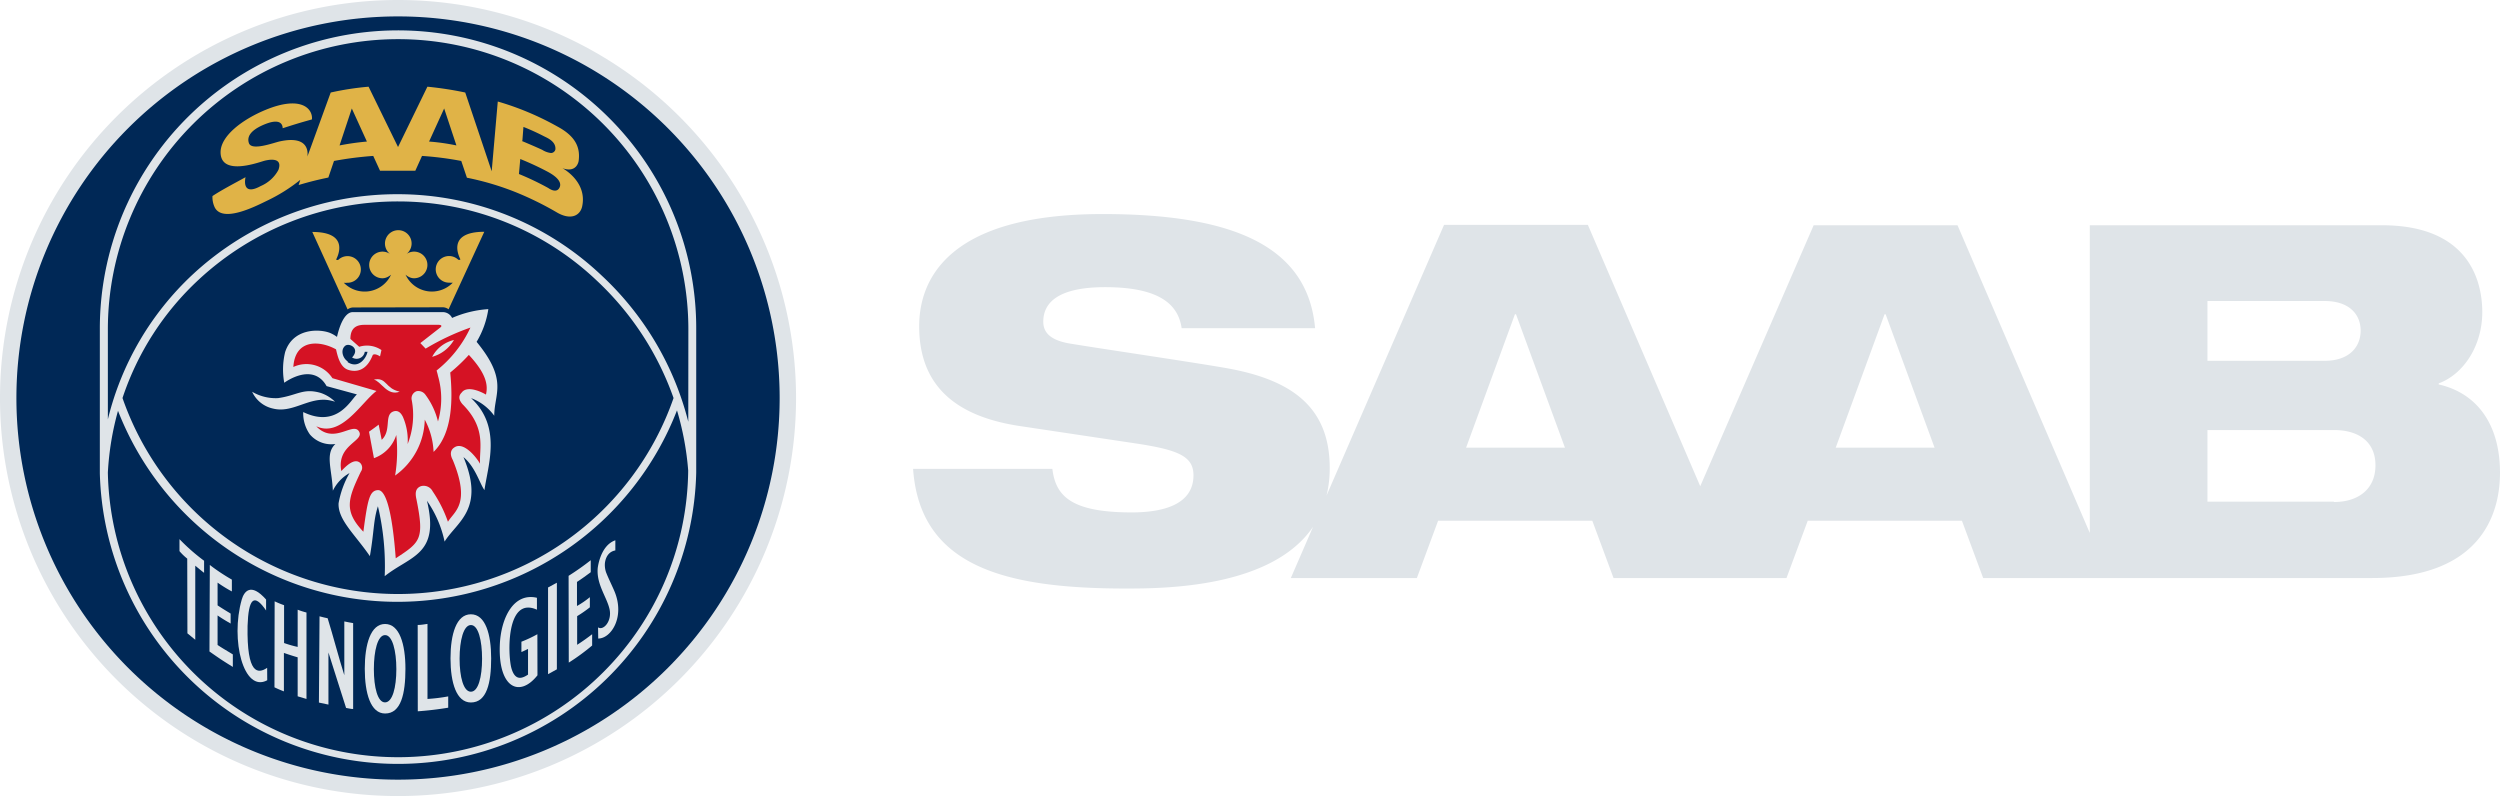 <svg xmlns="http://www.w3.org/2000/svg" viewBox="0 0 283.46 90.26"><path d="M344.9,198.13A45.13,45.13,0,1,0,299.77,153,45.12,45.12,0,0,0,344.9,198.13Z" transform="translate(-299.77 -107.87)" fill="#dfe4e8"/><path d="M344.9,109.73A43.27,43.27,0,1,0,388.17,153,43.27,43.27,0,0,0,344.9,109.73Z" transform="translate(-299.77 -107.87)" fill="#002856"/><path d="M368.81,121.22a33.81,33.81,0,0,0-57.72,24v16.3h0a33.82,33.82,0,0,0,67.62-.07V145.19A33.69,33.69,0,0,0,368.81,121.22Zm-.64,62.87A32.91,32.91,0,0,1,312,161.45a32.34,32.34,0,0,1,1.15-7,34,34,0,0,0,63.38-.05,32.57,32.57,0,0,1,1.27,6.82A32.8,32.8,0,0,1,368.17,184.09ZM313.66,153a32.06,32.06,0,0,1,8.65-13.43,33.16,33.16,0,0,1,22.7-8.86,32.72,32.72,0,0,1,22.45,9A33.44,33.44,0,0,1,376.14,153a33.07,33.07,0,0,1-62.48,0Zm64.15,2.69a34.07,34.07,0,0,0-9.8-16.56,33.61,33.61,0,0,0-23.07-9.24,34.09,34.09,0,0,0-23.32,9.1A33.19,33.19,0,0,0,312,155.42v-10.2a32.91,32.91,0,1,1,65.82,0Z" transform="translate(-299.77 -107.87)" fill="#dfe4e8"/><path d="M337.27,118.36a32.51,32.51,0,0,1,4.29-.66l3.34,6.84,3.33-6.84a39.48,39.48,0,0,1,4.29.66l3,8.93.69-7.91a31.89,31.89,0,0,1,6.75,2.83c2.22,1.18,2.6,2.53,2.42,3.91,0,0-.19,1.41-1.84.82,0,0,2.87,1.52,2.23,4.37-.24,1-1.26,1.55-2.8.68a36,36,0,0,0-4.73-2.33,31.69,31.69,0,0,0-5.53-1.64l-.64-1.9a36.44,36.44,0,0,0-4.45-.57l-.76,1.68c-1.12,0-2.85,0-4,0l-.77-1.68a39.55,39.55,0,0,0-4.45.57L337,128c-1.06.22-2.11.47-3.37.85l.19-.59a19.06,19.06,0,0,1-3.82,2.39c-1.35.66-5,2.51-5.89.72a2.72,2.72,0,0,1-.25-1.27c1.08-.72,2.64-1.52,3.75-2.14,0,0-.55,2.26,1.73,1a4.09,4.09,0,0,0,2-1.83c.53-1.47-1.09-1.18-1.7-1-1,.31-4.85,1.61-4.86-1,0-1.84,2.47-3.72,5.12-4.81,4-1.64,5.35-.14,5.24,1.09-1.61.45-2,.58-3.32,1,0-.46-.31-1.14-2-.46s-2.06,1.45-1.83,2.14c.3.93,2.87-.06,3.51-.19,3.6-.78,3.13,1.65,3.12,1.72S337.26,118.36,337.27,118.36Zm1,6a29.84,29.84,0,0,1,3.1-.44s-1.71-3.75-1.71-3.75Zm20.34,3.24a31.22,31.22,0,0,1,3.33,1.59s.8.6,1.19.08.09-1.2-1.25-1.92a32.37,32.37,0,0,0-3.12-1.45Zm.34-3.74s1.37.57,2.3,1a2.37,2.37,0,0,0,1,.36.52.52,0,0,0,.49-.39c.1-.92-.93-1.33-1.29-1.51a25.15,25.15,0,0,0-2.33-1.06S359,123.82,359,123.82Zm-10.53.06a23.73,23.73,0,0,1,3.1.44s-1.39-4.19-1.39-4.19Z" transform="translate(-299.77 -107.87)" fill="#e0b347"/><path d="M328.36,152.29a5.26,5.26,0,0,0,2.94.72c2.19-.31,2.83-1.17,4.83-.59a4.3,4.3,0,0,1,1.63,1,4.8,4.8,0,0,0-1.08-.22c-2.13-.12-3.84,1.51-5.93,1A3.39,3.39,0,0,1,328.36,152.29Z" transform="translate(-299.77 -107.87)" fill="#dfe4e8"/><path d="M340.24,152.59c-.69.59-2.22,3.87-6.09,2a4.17,4.17,0,0,0,.75,2.53,3.2,3.2,0,0,0,2.9,1.09h0c-1.19,1.11-.4,2.8-.29,5.3a4.6,4.6,0,0,1,1.89-2,10.62,10.62,0,0,0-1.24,3.42c-.09,1.88,1.85,3.52,3.55,6,.5-2.9.38-4,.91-5.66a29.32,29.32,0,0,1,.77,7.93c2.92-2.33,6.27-2.39,4.79-8.55a12.67,12.67,0,0,1,2,4.63h0c1.38-2.24,4.62-3.67,2.14-9.58,1.35,1.11,1.84,3,2.38,3.74.39-2.84,2-7.16-1.52-10.43l0,0a5.71,5.71,0,0,1,2.63,2c0-2.54,1.6-4-2-8.38a10.12,10.12,0,0,0,1.33-3.71,12.25,12.25,0,0,0-4.11,1,1.18,1.18,0,0,0-1-.66H339.76c-.72,0-1.37,1-1.78,2.81a3.71,3.71,0,0,0-.81-.46c-1.26-.48-4.2-.51-5.07,2.18a8.34,8.34,0,0,0-.1,3.48s3.22-2.42,4.8.38m2.39-2.81c-.52-.31-.88-1.28-.27-1.77.45-.35,1.73.3.77,1.33a.94.94,0,0,0,1.44-.64l.31,0C341.31,148.45,340.43,149.74,339.19,148.93Z" transform="translate(-299.77 -107.87)" fill="#dfe4e8"/><path d="M350,142.71a1.11,1.11,0,0,1,.63.23l4.05-8.79c-4.37,0-2.8,2.91-2.73,3.08s-.22.09-.22.09a1.51,1.51,0,1,0-1,2.6,1.58,1.58,0,0,0,.38,0,3.29,3.29,0,0,1-5.32-.83c-.18-.27.25.33.93.33a1.51,1.51,0,1,0-.86-2.75v0a1.53,1.53,0,0,0,.58-1.19,1.51,1.51,0,0,0-1.51-1.51h0a1.51,1.51,0,0,0-.93,2.7v0a1.51,1.51,0,0,0-2.37,1.24,1.5,1.5,0,0,0,1.5,1.51c.69,0,1.12-.6.94-.32a3.3,3.3,0,0,1-5.32.83,1.58,1.58,0,0,0,.38,0,1.51,1.51,0,1,0-1-2.6s-.29.08-.22-.09,1.64-3.07-2.73-3.07l4,8.78a1.14,1.14,0,0,1,.63-.22Z" transform="translate(-299.77 -107.87)" fill="#e0b347"/><path d="M354.87,152.61c.23-1,.12-2.29-1.94-4.5a19.54,19.54,0,0,1-2.11,2c.26,2.68.37,6.81-1.89,9a8.44,8.44,0,0,0-1-3.66,8,8,0,0,1-3.36,6.34,17,17,0,0,0,.13-4.6,4.1,4.1,0,0,1-2.53,2.63l-.56-3s1.09-.77,1.09-.81.35,1.73.35,1.73c1.15-1.09.24-2.83,1.33-3.22.58-.19.89.25,1.07.61a6.68,6.68,0,0,1,.54,3.09,9,9,0,0,0,.46-5,.86.86,0,0,1,.58-1,1,1,0,0,1,1,.44,8.33,8.33,0,0,1,1.4,3,9.28,9.28,0,0,0,0-5.17c-.06-.3-.16-.61-.16-.61a13.38,13.38,0,0,0,3.84-4.87,27.47,27.47,0,0,0-5.08,2.39l-.6-.63,2.28-1.78c.14-.11.2-.28-.2-.29h-8.42c-.8,0-1.59.26-1.59,1.6l1,.89a2.92,2.92,0,0,1,2.52.37l-.16.72s-.54-.38-.82-.17c-.69,1.79-1.85,2-2.8,1.69s-1.21-1.66-1.37-2.32c-1.81-1-4.63-1.22-4.84,2a3.51,3.51,0,0,1,4.43,1.27l5,1.45c-1.71,1.28-4,5.33-6.83,4,2,2.12,4.15-.53,4.84.58s-2.57,1.49-2,4.5c.48-.5,1.47-1.54,2.14-.92a.77.77,0,0,1,.07,1c-1.42,3-2,4.41.29,6.8.49-3.68.7-4.68,1.67-4.72,1.42,0,1.88,6.19,2,7.73,2.82-1.84,3.25-2.16,2.35-6.68-.19-.81-.06-1.27.49-1.49a1.14,1.14,0,0,1,1.34.57,14.77,14.77,0,0,1,1.74,3.46c.72-1.2,2.61-2,.55-7-.34-.62-.28-1.14.18-1.43,1-.69,2.42,1,2.91,1.85-.1-1.76.75-4-2-6.76-.45-.54-.45-.94-.08-1.31C352.68,151.61,354.1,152.16,354.87,152.61Z" transform="translate(-299.77 -107.87)" fill="#d51224"/><path d="M342.16,150.91c1.49-.3,1.23,1,2.93,1.37-1.42.53-2.07-1.14-2.93-1.37h0" transform="translate(-299.77 -107.87)" fill="#dfe4e8"/><path d="M351.24,146.42a4.14,4.14,0,0,1-2.47,1.91A3.77,3.77,0,0,1,351.24,146.42Z" transform="translate(-299.77 -107.87)" fill="#dfe4e8"/><path d="M321,171.21a6.28,6.28,0,0,1-.88-.85V169a22.15,22.15,0,0,0,2.79,2.45v1.37c-.35-.26-.68-.55-1-.81v8.4l-.89-.73Z" transform="translate(-299.77 -107.87)" fill="#dfe4e8"/><path d="M323.56,171.93a22.64,22.64,0,0,0,2.5,1.66v1.34a15.63,15.63,0,0,1-1.62-1l0,2.58c.59.39,1.07.68,1.48.93v1.13c-.5-.29-.92-.53-1.48-.92V181c.55.37,1,.62,1.73,1.07v1.42c-1.32-.82-1.47-.93-2.65-1.75Z" transform="translate(-299.77 -107.87)" fill="#dfe4e8"/><path d="M330.07,185c-2.67,1.45-4.2-4.56-2.89-9.15.25-.87,1-2,2.76,0v1.24c-1.37-2-2-1.38-2.1,1.74-.1,5.54,1.18,5.46,2.22,4.76Z" transform="translate(-299.77 -107.87)" fill="#dfe4e8"/><path d="M330.91,176.05a10.82,10.82,0,0,0,1.07.44v4.29a13,13,0,0,0,1.54.44V177a8.25,8.25,0,0,0,1,.32v9.8l-1-.3,0-4.42c-.52-.15-1.05-.32-1.56-.5v4.36c-.35-.13-.7-.28-1.07-.46Z" transform="translate(-299.77 -107.87)" fill="#dfe4e8"/><path d="M336,177.75c.4.11.59.15.92.22.58,1.86,1.3,4.61,1.89,6.46h0v-6.1c.33.06.7.15,1,.19v9.74c-.3,0-.5-.08-.8-.12-.58-1.86-1.42-4.42-2-6.29h0l0,5.91-1.08-.23Z" transform="translate(-299.77 -107.87)" fill="#dfe4e8"/><path d="M347.13,178.73c.38,0,.69-.06,1.11-.12v8.51a19.6,19.6,0,0,0,2.35-.29v1.28c-1.13.19-2.33.33-3.45.41Z" transform="translate(-299.77 -107.87)" fill="#dfe4e8"/><path d="M360.71,184.44c-2.07,2.6-4.45,1.38-4.27-3.41.12-3.16,1.6-6,4.21-5.38V177c-3.55-1.6-3.31,5.24-2.88,6.68s1.24,1.1,1.87.68l0-2.91c-.24.11-.5.25-.75.35v-1.17a14.33,14.33,0,0,0,1.81-.85Z" transform="translate(-299.77 -107.87)" fill="#dfe4e8"/><path d="M361.91,174.48l1-.54,0,9.82-1,.55Z" transform="translate(-299.77 -107.87)" fill="#dfe4e8"/><path d="M364.24,173.16a29.49,29.49,0,0,0,2.51-1.77l0,1.36c-.53.39-1,.74-1.56,1.1v2.73a10,10,0,0,0,1.46-1l0,1.15a13.69,13.69,0,0,1-1.44,1l0,3.25c.67-.43,1.15-.78,1.7-1.2v1.28a24,24,0,0,1-2.65,1.94Z" transform="translate(-299.77 -107.87)" fill="#dfe4e8"/><path d="M367.58,179c.59.42,1.61-.7,1.3-2.07s-1.49-2.8-1.34-4.63c0,0,.26-2.57,2-3.17v1.15c-1.15.21-1.19,1.51-1.19,1.56a2.63,2.63,0,0,0,.13.9c.27.7.66,1.47.95,2.15,1.24,2.93-.38,5.39-1.83,5.38Z" transform="translate(-299.77 -107.87)" fill="#dfe4e8"/><path d="M345.74,183.7c0,2.8-.49,5.08-2.31,5.07-1.63,0-2.3-2.27-2.3-5.07s.67-5.08,2.3-5.08S345.74,180.89,345.74,183.7Zm-2.31-3.82c-.84,0-1.27,1.78-1.27,3.86s.43,3.78,1.27,3.77,1.28-1.68,1.28-3.77S344.26,179.87,343.43,179.88Z" transform="translate(-299.77 -107.87)" fill="#dfe4e8"/><path d="M355.46,182.52c0,2.77-.49,5-2.3,5-1.64,0-2.31-2.25-2.31-5s.67-5,2.31-5S355.46,179.75,355.46,182.52Zm-2.3-3.78c-.84,0-1.28,1.76-1.28,3.82s.44,3.74,1.28,3.74,1.27-1.67,1.27-3.74S354,178.73,353.16,178.74Z" transform="translate(-299.77 -107.87)" fill="#dfe4e8"/><path d="M576.28,151.46v-.12c2.86-1.06,4.94-4.31,4.94-8.07s-1.69-9.86-11.38-9.86H536.72V168.3l-15-34.89H505.41L492.55,163l-12.74-29.63H463.5l-13.32,30.68a13.14,13.14,0,0,0,.36-3.11c0-7.06-4.48-10.09-11.94-11.37-3.92-.68-14.18-2.19-17.54-2.75-2-.34-3-1.12-3-2.47,0-2.63,2.47-3.92,7-3.92,6.11,0,8.29,1.91,8.69,4.65h15.13c-.84-9.47-9.59-12.94-24.1-12.94-17.54,0-20.79,7.45-20.79,12.72,0,5.94,3.19,10.09,11.43,11.32l13.34,2c4.65.72,6.33,1.45,6.33,3.58,0,3.42-3.64,4.21-7,4.21-6.95,0-8.63-1.91-9-4.94H403.3c.78,11.16,10.59,13.57,24.15,13.57,4.39,0,16.51-.08,21.2-7l-2.52,5.81h14.29l2.41-6.5h17.48l2.41,6.5h19.61l2.41-6.5h17.48l2.41,6.5h44.09c12.27,0,14.51-7.17,14.51-11.93C583.23,155.83,580.49,152.41,576.28,151.46ZM466,158.63l5.54-15.13h.12l5.55,15.13Zm41.91,0,5.54-15.13h.12l5.55,15.13ZM550.06,142h13.28c2.86,0,4.09,1.57,4.09,3.36s-1.23,3.42-4.09,3.42H550.06Zm14.34,22.75H550.06v-8.12H564.4c2.81,0,4.71,1.34,4.71,4S567.21,164.79,564.4,164.79Z" transform="translate(-299.77 -107.87)" fill="#dfe4e8"/></svg>